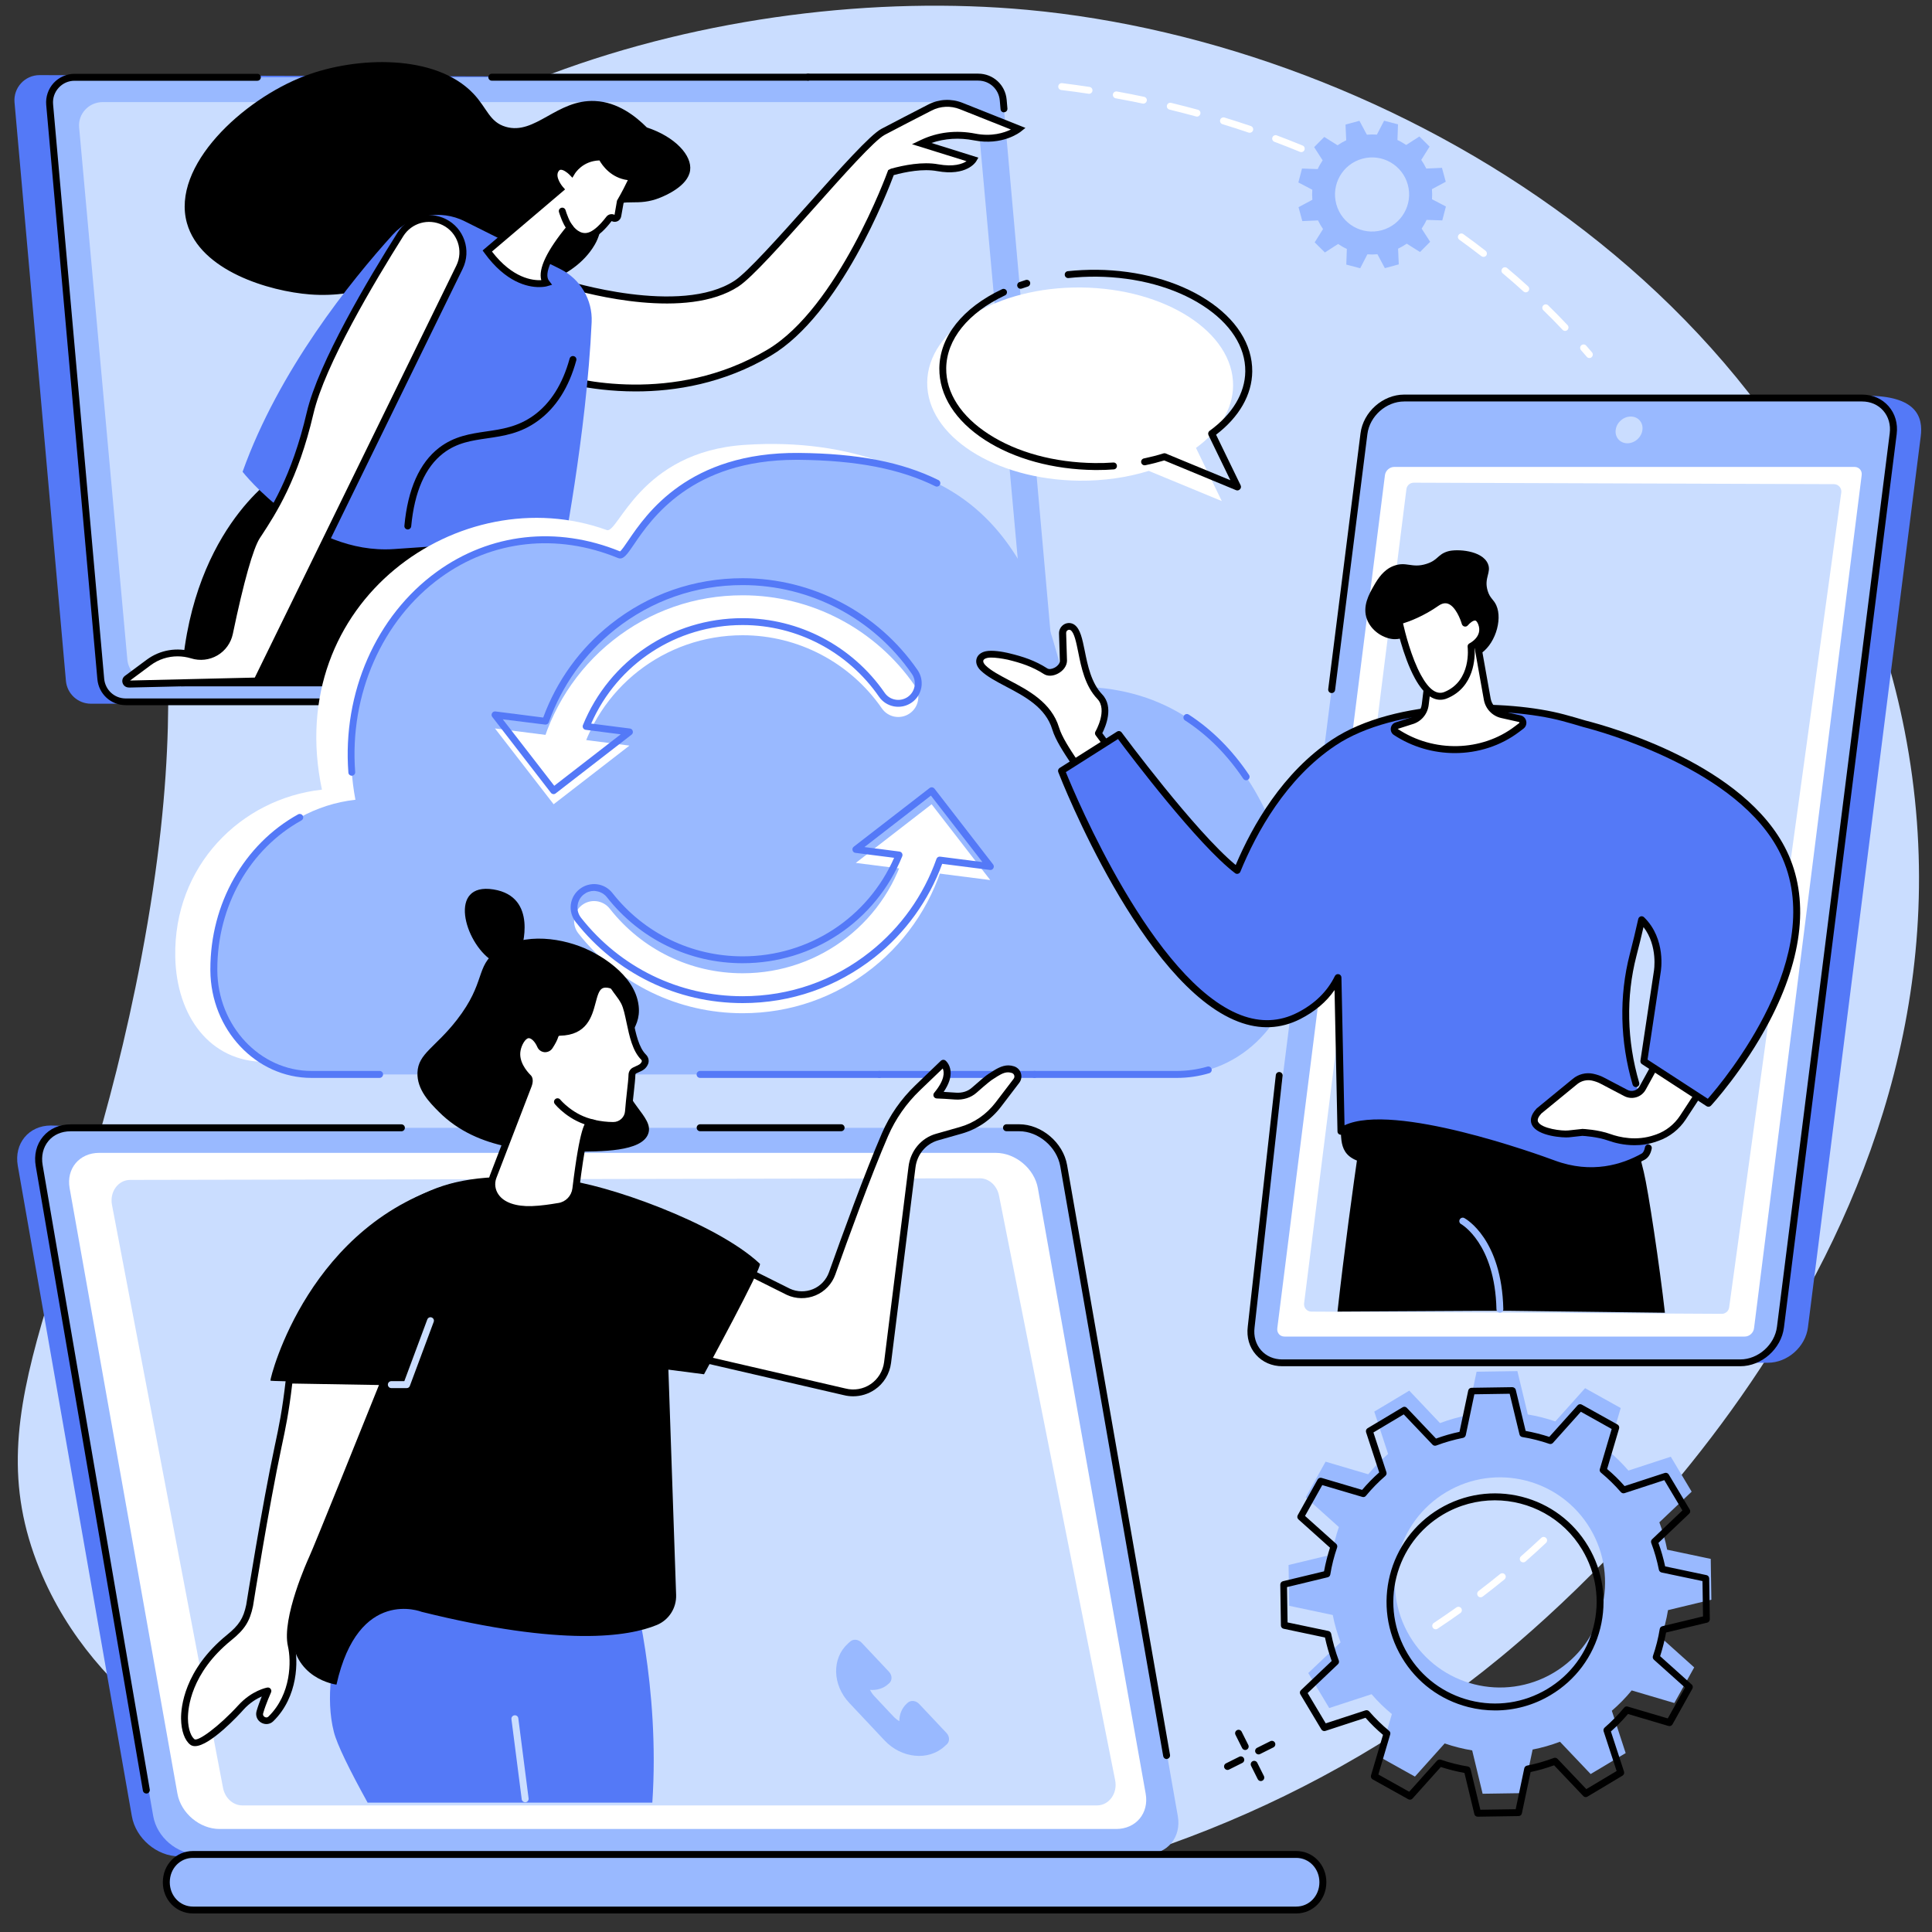 <?xml version="1.0" encoding="utf-8"?>
<!-- Generator: Adobe Illustrator 27.0.1, SVG Export Plug-In . SVG Version: 6.00 Build 0)  -->
<svg version="1.1" id="Layer_3" xmlns="http://www.w3.org/2000/svg" xmlns:xlink="http://www.w3.org/1999/xlink" x="0px" y="0px"
	 viewBox="0 0 2500 2500" style="enable-background:new 0 0 2500 2500;" xml:space="preserve">
<rect x="0" y="0" width="2500" height="2500" fill="#333333" stroke="none"/>
<style type="text/css">
	.st0{fill:#CADDFF;}
	.st1{fill:#5479F7;}
	.st2{fill:#99B9FF;}
	.st3{fill:#FFFFFF;}
</style>
<g id="Unified_communication_5_">
	<path class="st0" d="M51.3,2030.6c72.3,176.6,241.5,260.1,349.6,313.4c426.2,210.2,1074.1,184.9,1540.8-199.5
		c109.2-90,647.5-561.3,522.9-1198.7c-110.2-563.5-666.8-890-1135.7-933.1c-388.5-35.7-896,107-1075.7,451
		c-113,216.3,22.5,284.9-70.2,774.9C102.8,1662.6-37.1,1814.5,51.3,2030.6z"/>
	<g>
		<g>
			<g>
				<path class="st1" d="M1000.3,99.9L51.2,97.2c-19.1,0-34.1,16.4-32.4,35.4L85.3,881c1.5,16.8,15.5,29.6,32.4,29.6l1169-0.2
					c19.1,0,34.3-18.1,32.6-37.1l-66.4-743.9c-1.5-16.8-15-31.4-31.8-31.4L1000.3,99.9z"/>
				<path class="st2" d="M1045.5,99.9H96.6c-19.1,0-34.1,16.4-32.4,35.4l66.1,743.2c1.5,16.8,15.5,29.6,32.4,29.6h1169.1
					c19.1,0,34.1-16.4,32.4-35.4l-66.1-743.2c-1.5-16.8-15.5-29.6-32.4-29.6H1045.5z"/>
				<path d="M1299.1,145.4c-2.3,0-4.2-1.7-4.4-4.1l-1-11.4c-1.3-14.6-13.3-25.6-27.9-25.6h-220.2c-2.5,0-4.5-2-4.5-4.5
					c0-2.5,2-4.5,4.5-4.5h220.2c19.3,0,35.1,14.5,36.8,33.7l1,11.4c0.2,2.5-1.6,4.6-4,4.8C1299.3,145.4,1299.2,145.4,1299.1,145.4z"
					/>
				<path d="M1244.9,912.5H162.8c-19.3,0-35.1-14.5-36.8-33.7L59.8,135.7c-0.9-10.3,2.6-20.6,9.5-28.2c7-7.6,16.9-12,27.3-12H333
					c2.5,0,4.5,2,4.5,4.5c0,2.5-2,4.5-4.5,4.5H96.6c-8,0-15.3,3.2-20.7,9.1c-5.4,5.9-7.9,13.5-7.2,21.4l66.1,743.2
					c1.3,14.6,13.3,25.6,27.9,25.6h1082.2c2.5,0,4.5,2,4.5,4.5C1249.4,910.6,1247.4,912.5,1244.9,912.5z"/>
				<path d="M1045.5,104.4H636.4c-2.5,0-4.5-2-4.5-4.5c0-2.5,2-4.5,4.5-4.5h409.2c2.5,0,4.5,2,4.5,4.5
					C1050,102.4,1048,104.4,1045.5,104.4z"/>
			</g>
			<path class="st0" d="M1027.8,132.1H132.9c-18,0-32.1,15.2-30.5,32.8l62.4,688.7c1.4,15.5,14.7,27.4,30.5,27.4h1102.5
				c18,0,32.1-15.2,30.5-32.8l-62.4-688.7c-1.4-15.5-14.7-27.4-30.5-27.4H1027.8z"/>
		</g>
		<g>
			<path d="M769.5,316.8c-28.6,48.7-95.6,58.3-110.6,60c-61.1,6.8-106.2-22.5-118.4-31.1c-21.2,13-72.4,40.4-139.3,35.3
				c-52.9-4.1-142-30.5-159.3-92.3c-20.7-74.1,72.5-160,152.4-190.4c67-25.5,169.2-28.7,218.2,22.8c18,18.9,20.7,36.8,42,43
				c38.1,11.1,66.1-35.8,115.5-33.4c29.6,1.4,52.7,19.9,67,34.2c36.4,12,58.8,36.2,56,55.7c-2.8,20.3-32.5,32.6-38.3,35
				c-30,12.4-45.9-0.1-63.7,12.9C775.2,280.1,781.6,296.2,769.5,316.8z"/>
			<g>
				<path class="st3" d="M730.3,366.9c0,0,149.9,47.9,222.8,0c34.3-22.5,161.8-181.5,189.5-196.3c16.8-8.9,43-22.4,60.9-31.5
					c12.5-6.4,27.1-7.1,40.1-1.9l74.5,29.6c0,0-21.7,17.4-57,10.4c-22.8-4.5-46.4-2.2-67.3,7.7l-1.4,0.7l66.9,20.8
					c0,0-10.1,16.9-46,10.4c-18.9-3.4-41.8,0.8-59.1,5.6l-1.2,0.6c0,0-64,177.6-157.8,233.2c-136.5,80.9-280,30-280,30L730.3,366.9z
					"/>
				<path d="M822.7,506.5c-63.3,0-108.3-15.5-109.1-15.8l-3.4-1.2l16.4-128.5l5.1,1.6c1.5,0.5,148.7,46.7,219,0.5
					c16.5-10.9,56.7-55.9,95.6-99.4c41-45.9,79.6-89.2,94.3-97c16.6-8.8,42.3-22,60.9-31.6c13.6-7,29.6-7.7,43.8-2.1l81.6,32.5
					l-6,4.8c-1,0.8-23.7,18.6-60.7,11.3c-19-3.7-37.7-2.5-54.9,3.4L1266,204l-2.9,4.9c-0.5,0.8-12.2,19.5-50.6,12.5
					c-18.1-3.3-40.2,0.9-56,5.2c-7.5,20.1-69,180.3-159.1,233.7C936.4,496.5,873.6,506.5,822.7,506.5z M720,483.4
					c22.4,6.9,151.2,41.3,272.8-30.8c91.4-54.1,155.3-229.1,155.9-230.9l0.6-1.6l3.6-1.8c16.7-4.6,40.9-9.4,61.1-5.7
					c20.1,3.6,31.1-0.4,36.7-4l-70.6-22l11.8-5.6c21.4-10.1,45.6-12.9,70.1-8.1c21.3,4.2,37.4-1.1,46.1-5.3l-66.1-26.3
					c-11.8-4.7-25.1-4.1-36.4,1.7c-18.6,9.5-44.2,22.7-60.8,31.5c-13.2,7-53.2,51.8-91.8,95.1c-41.1,46-79.8,89.5-97.3,101
					c-67,44-194,10.2-221.5,2.1L720,483.4z"/>
			</g>
			<path d="M413.8,664.7c0,0,130.4,88.5,312.3,62.5c0,0-24.6-47.5-66.6-64.6C617.5,645.6,413.8,664.7,413.8,664.7z"/>
			<path d="M234.4,888.1C242.5,689.5,357,616.3,357,616.3l235.9,58.9l97.3,212.9H234.4z"/>
			<path class="st1" d="M725.3,348.3l-124-62c-31.4-15.7-69.5-8.6-93.1,17.4C454,363.5,360.8,479,313.9,610.5
				c0,0,84.3,107.5,195.7,100c111.5-7.5,177.2-14.7,216.6,16.7c0,0,32.8-164.8,39.4-310.4C766.9,388,751,361.2,725.3,348.3z"/>
			<path d="M527.7,685.1c-0.1,0-0.3,0-0.4,0c-2.5-0.2-4.3-2.4-4-4.9c4.4-47.3,19.5-81.2,44.9-100.8c19.7-15.1,40.6-18.1,60.9-21.1
				c20.2-2.9,41-5.9,61.6-20.8c21.8-15.8,37.4-40.6,46.4-73.5c0.6-2.4,3.1-3.8,5.5-3.1c2.4,0.6,3.8,3.1,3.1,5.5
				c-9.5,34.9-26.3,61.3-49.8,78.3c-22.4,16.3-44.4,19.4-65.6,22.5c-20,2.9-38.9,5.6-56.7,19.3c-23.4,18-37.3,49.8-41.5,94.5
				C531.9,683.3,530,685.1,527.7,685.1z"/>
			<g>
				<path class="st3" d="M332.6,881.3l261.9-535.5c10.6-21.7,1.7-47.8-19.9-58.5c-20.1-9.9-44.4-3.1-56.4,15.9
					C483.3,358.5,416.4,470,401.3,534.3c-20.6,88-50.4,131.5-68.7,159.5c-11.8,18.1-26.6,82.3-35.6,125.6
					c-4.6,21.9-27,35.1-48.4,28.4l-0.1,0c-19.1-6-40-2.5-56.1,9.4l-28.2,20.9c-3.1,2.3-1.4,7.1,2.4,7L332.6,881.3z"/>
				<path d="M166.6,889.6c-3.6,0-6.7-2.2-7.9-5.6c-1.2-3.5,0-7.2,2.9-9.4l28.2-20.9c17.2-12.8,39.6-16.6,60.1-10.1
					c9,2.8,18.8,1.7,27-3c8.1-4.8,13.9-12.8,15.8-22c10-47.9,24.4-108.9,36.2-127.1l2-3c18.5-28.3,46.5-71,66.1-155.1
					c15-64.1,80-173.2,117.5-232.5c13.2-21,39.9-28.5,62.2-17.5c23.8,11.7,33.6,40.6,22,64.4l-263.1,538l-168.6,3.9
					C166.8,889.6,166.7,889.6,166.6,889.6z M229.8,849.3c-12.4,0-24.6,3.9-34.7,11.4l-26.8,19.9l161.4-3.8l260.8-533.1
					c9.5-19.4,1.5-43-17.9-52.5c-18.1-8.9-39.9-2.8-50.7,14.3c-37.1,58.8-101.6,166.9-116.3,229.8c-20,85.6-48.5,129.1-67.3,157.9
					l-2,3c-8.7,13.3-21.1,57.3-35,124c-2.4,11.7-9.7,21.9-20,27.9c-10.3,6-22.7,7.4-34.1,3.8C241.6,850.2,235.7,849.3,229.8,849.3z"
					/>
			</g>
			<g>
				<g>
					<g>
						<path class="st3" d="M725,244.7c-0.2-0.2-12.9-14.7-5.9-25.4c7-10.7,20.9,3.5,20.9,3.5s11.8-20.4,38.6-19.6
							c0,0,11.5,26,40.7,25.9c0,0-6.7,15.2-16.5,32.1l-3.2,18.2c-0.5,2.7-3.6,4.2-6,2.7c-1.8-1.1-4.1-0.6-5.4,1.1
							c-7.2,9.5-15.1,17.5-22.8,20.9c-10.8,4.8-20.4-0.1-27.7-9.4c-17.1,20.7-42.4,56-30.6,71.3c0,0-38.5,11.1-76.5-41.2L725,244.7z
							"/>
						<path d="M697.6,371.5c-14.9,0-43-6-70.7-44.1l-2.4-3.3l94.3-80.1c-3.9-5.8-10-17.3-3.5-27.1c2.9-4.5,6.7-5.7,9.4-6
							c5.5-0.5,10.9,2.6,14.5,5.3c5.4-6.6,18-18.1,39.5-17.6l2.8,0.1l1.1,2.6c0.4,0.9,10.9,23.4,36.6,23.2l6.9,0l-2.8,6.3
							c-0.3,0.6-6.7,15.3-16.4,31.9l-3.1,17.4c-0.5,2.7-2.3,5.1-4.8,6.2c-2.4,1.1-5.2,1-7.6-0.2c-8.6,11.3-16.8,18.7-24.4,22.1
							c-10.1,4.5-20.6,2.1-29.4-6.6c-23.9,29.9-34.1,52.8-27.2,61.7l4,5.2l-6.3,1.8C707.8,370.5,703.9,371.5,697.6,371.5z
							 M636.6,325.5c26.7,34.7,52.8,37.6,63.8,37c-4.1-14.6,7.2-38.3,33.8-70.6l3.5-4.3l3.4,4.4c4.8,6.1,12.5,12.5,22.4,8.1
							c6.2-2.8,13.3-9.4,21.1-19.6c2.5-3.3,7-4.3,10.6-2.5l3.2-18.4l0.4-0.7c6-10.3,10.8-19.9,13.6-25.8c-21.8-2.8-33-19-36.7-25.5
							c-21.9,0.6-31.6,16.7-32,17.4l-3,5l-4.1-4.2c-2.1-2.1-7.6-6.5-11.2-6.1c-0.7,0.1-1.7,0.4-2.7,2c-5,7.6,5.4,19.9,5.5,20l3,3.4
							l-3.4,2.9L636.6,325.5z"/>
					</g>
					<path d="M737.7,299.2c-1.3,0-2.5-0.5-3.4-1.6c-6.3-7.5-10.8-22.6-11-23.2c-0.7-2.4,0.7-4.8,3-5.5c2.4-0.7,4.8,0.7,5.5,3
						c1.1,3.8,5,14.9,9.2,20c1.6,1.9,1.3,4.7-0.5,6.3C739.7,298.9,738.7,299.2,737.7,299.2z"/>
				</g>
			</g>
		</g>
	</g>
	<g>
		<g>
			<g>
				<g>
					<path class="st3" d="M1644.9,1202.6c0-119.5-48.9-297.4-284.7-286.6c13.3-151.3-115.7-359.3-396.8-340.3
						C827.8,584.8,800,691.2,785.2,685.9c-189.2-68.4-420.1,92.5-368.6,335.9c-105.1,11.6-192.3,98.9-189.8,216.7
						c1.6,76.6,45.1,135.5,115.7,135.5h1143.8c85.3,0,156.4-73.1,158.6-165.7C1644.9,1206.4,1644.9,1204.5,1644.9,1202.6z"/>
				</g>
				<g>
					<path class="st2" d="M1678.1,1223.4c0-116.4-69-344.9-299.8-334.4c-50.1-229.6-156.1-296.7-344.6-298.4
						c-184.1-1.7-218,133.2-232.2,127.4c-198.1-81.5-381.8,102.9-341.6,316.9c-102.9,11.3-183.3,105.2-183.3,219.3c0,0.5,0,1,0,1.5
						c0.5,74.6,57.1,134.6,126.2,134.6h1119.9c83.5,0,153.2-71.2,155.3-161.4C1678.1,1227.1,1678.1,1225.3,1678.1,1223.4z"/>
				</g>
				<g>
					<path class="st1" d="M455.2,1003.8c-2.3,0-4.3-1.8-4.4-4.1C443,896.3,486.7,796.9,565,740c69.2-50.2,155.6-59.9,237.3-26.5
						c2.2-1.6,6.7-8.2,10.7-14.1c23.3-34.3,77.9-114.6,220.7-113.3c76.2,0.7,133.5,11.8,180.6,35.1c2.2,1.1,3.1,3.8,2,6
						c-1.1,2.2-3.8,3.1-6,2c-45.8-22.6-102-33.5-176.7-34.2c-1.1,0-2.2,0-3.3,0c-135.4,0-187.6,76.5-209.9,109.4
						c-9,13.2-13.9,20.4-20.7,17.7c-79-32.5-162.7-23.3-229.5,25.2c-75.8,55-118.2,151.5-110.6,251.7c0.2,2.5-1.7,4.6-4.1,4.8
						C455.5,1003.8,455.3,1003.8,455.2,1003.8z"/>
					<path class="st1" d="M1612.5,1009.7c-1.4,0-2.8-0.7-3.7-2c-21.1-31.4-46.5-56.8-75.4-75.5c-2.1-1.3-2.7-4.1-1.3-6.2
						c1.3-2.1,4.1-2.7,6.2-1.3c29.9,19.4,56.1,45.6,77.9,78c1.4,2,0.8,4.8-1.2,6.2C1614.2,1009.4,1613.4,1009.7,1612.5,1009.7z"/>
					<path class="st1" d="M1522.8,1394.8h-184.2c-2.5,0-4.5-2-4.5-4.5c0-2.5,2-4.5,4.5-4.5h184.2c13.4,0,26.7-1.9,39.5-5.6
						c2.4-0.7,4.8,0.7,5.5,3c0.7,2.4-0.7,4.8-3,5.5C1551.1,1392.8,1537,1394.8,1522.8,1394.8z"/>
					<path class="st1" d="M1338.6,1394.8h-200.7c-2.5,0-4.5-2-4.5-4.5c0-2.5,2-4.5,4.5-4.5h200.7c2.5,0,4.5,2,4.5,4.5
						C1343.1,1392.8,1341.1,1394.8,1338.6,1394.8z"/>
					<path class="st1" d="M1137.9,1394.8H905.9c-2.5,0-4.5-2-4.5-4.5c0-2.5,2-4.5,4.5-4.5h231.9c2.5,0,4.5,2,4.5,4.5
						C1142.3,1392.8,1140.4,1394.8,1137.9,1394.8z"/>
					<path class="st1" d="M491.1,1394.8h-88.2c-71.6,0-130.2-62.4-130.7-139.1l0-1.6c0-84.8,43.5-161.5,113.5-200.3
						c2.2-1.2,4.9-0.4,6.1,1.7c1.2,2.2,0.4,4.9-1.7,6.1c-67.2,37.2-108.9,110.9-108.9,192.5l0,1.5c0.5,71.8,55.1,130.2,121.8,130.2
						h88.2c2.5,0,4.5,2,4.5,4.5C495.6,1392.8,493.6,1394.8,491.1,1394.8z"/>
				</g>
			</g>
		</g>
		<g>
			<g>
				<g>
					<path class="st3" d="M961,1311.1c-83.5,0-161-37.7-212.6-103.3c-8.8-11.2-6.9-27.5,4.3-36.3c11.2-8.8,27.5-6.9,36.3,4.3
						c41.8,53.1,104.5,83.6,172,83.6c100.9,0,188.3-68.3,212.4-166.2c3.4-13.9,17.4-22.3,31.3-18.9c13.9,3.4,22.3,17.4,18.9,31.3
						c-14.2,57.7-47.8,109.9-94.6,147C1080.7,1290.9,1022.6,1311.1,961,1311.1z"/>
					<g>
						<polygon class="st3" points="1281.4,1138.8 1205.5,1040.7 1107.4,1116.6 						"/>
					</g>
				</g>
				<g>
					<path class="st3" d="M723.5,1007.9c-2,0-4.1-0.2-6.2-0.8c-13.9-3.4-22.3-17.4-18.9-31.3c14.2-57.7,47.8-109.9,94.6-147
						c48.2-38.3,106.3-58.5,168-58.5c88.9,0,172.1,43.7,222.7,116.9c8.1,11.8,5.2,27.9-6.6,36c-11.8,8.1-27.9,5.2-36-6.6
						C1100.1,857.4,1032.8,822,961,822c-100.9,0-188.3,68.3-212.4,166.2C745.7,1000,735.1,1007.9,723.5,1007.9z"/>
					<g>
						<polygon class="st3" points="640.5,942.6 716.4,1040.7 814.5,964.8 						"/>
					</g>
				</g>
			</g>
			<g>
				<path class="st1" d="M961,1298c-84.8,0-163.6-38.3-216.1-105c-5-6.4-7.2-14.3-6.3-22.3c1-8,5-15.2,11.4-20.2
					c6.4-5,14.3-7.2,22.3-6.3c8,1,15.2,5,20.2,11.4c40.9,52,102.4,81.9,168.5,81.9c85.6,0,161.9-49.9,196-127.5l-50.1-6.4
					c-1.8-0.2-3.3-1.5-3.7-3.3c-0.5-1.7,0.1-3.6,1.6-4.7l98.1-75.9c1.9-1.5,4.7-1.2,6.3,0.8l75.9,98.1c1.1,1.4,1.2,3.4,0.3,4.9
					c-0.9,1.6-2.6,2.5-4.4,2.2l-61.8-7.9c-17.5,47.6-47.6,89.3-87.3,120.8C1082.7,1277.4,1023.7,1298,961,1298z M768.6,1152.8
					c-4.8,0-9.4,1.6-13.2,4.6c-4.5,3.5-7.3,8.6-8,14.3c-0.7,5.7,0.9,11.3,4.4,15.8c50.8,64.6,127,101.6,209.1,101.6
					c60.7,0,117.8-19.9,165.2-57.6c39.3-31.2,69-72.8,85.7-120.1c0.7-2,2.7-3.2,4.8-2.9l54.6,7l-66.6-86l-86,66.6l45.3,5.8
					c1.4,0.2,2.6,1,3.3,2.2c0.7,1.2,0.8,2.7,0.3,3.9c-34.3,84.1-115.4,138.4-206.6,138.4c-68.9,0-132.8-31.1-175.5-85.3
					c-3.5-4.5-8.6-7.3-14.3-8C770.3,1152.9,769.5,1152.8,768.6,1152.8z"/>
				<path class="st1" d="M716.4,1027.6c-1.3,0-2.7-0.6-3.5-1.7L637,927.7c-1.1-1.4-1.2-3.4-0.3-4.9c0.9-1.6,2.6-2.4,4.4-2.2
					l61.8,7.9c17.5-47.6,47.6-89.3,87.3-120.8c49-38.9,108.1-59.5,170.8-59.5c90.3,0,174.9,44.4,226.3,118.8
					c4.6,6.7,6.3,14.7,4.9,22.7c-1.5,8-5.9,14.9-12.6,19.5c-6.7,4.6-14.7,6.3-22.7,4.9c-8-1.5-14.9-5.9-19.5-12.6
					c-40.1-58-106-92.7-176.4-92.7c-85.6,0-161.9,49.9-196,127.5l50.1,6.4c1.8,0.2,3.3,1.5,3.7,3.3c0.5,1.7-0.1,3.6-1.6,4.7
					l-98.1,75.9C718.3,1027.3,717.3,1027.6,716.4,1027.6z M650.6,930.8l66.6,86l86-66.6l-45.3-5.8c-1.4-0.2-2.6-1-3.3-2.2
					c-0.7-1.2-0.8-2.7-0.3-3.9c34.3-84.1,115.4-138.4,206.6-138.4c73.3,0,142,36.1,183.8,96.5c3.2,4.7,8.1,7.9,13.8,8.9
					c5.6,1,11.3-0.2,16-3.4c4.7-3.2,7.9-8.1,8.9-13.8c1-5.6-0.2-11.3-3.4-16c-49.7-72-131.6-115-219-115
					c-60.7,0-117.8,19.9-165.2,57.5c-39.3,31.2-68.9,72.8-85.7,120.1c-0.7,2-2.7,3.2-4.8,2.9L650.6,930.8z"/>
			</g>
		</g>
	</g>
	<g>
		<g>
			<g>
				<path class="st1" d="M2287.5,1763.4h-592.5c-25.5,0-43.6-20.6-40.4-46.1l145.9-1152.5c3.2-25.4,26.5-46.1,52.1-46.1l562.7-6.6
					c64.6,0,73.4,27.2,70.1,52.7l-145.9,1152.5C2336.4,1742.8,2313.1,1763.4,2287.5,1763.4z"/>
				<path class="st2" d="M2251.9,1763.4h-592.5c-25.5,0-43.6-20.7-40.4-46.2l145.9-1156.1c3.2-25.5,26.5-46.2,52.1-46.2h592.5
					c25.5,0,43.6,20.7,40.4,46.2L2304,1717.2C2300.7,1742.7,2277.4,1763.4,2251.9,1763.4z"/>
				<path class="st0" d="M2105.8,573.6c-9.6,0-16.3-7.8-15.1-17.3c1.2-9.6,9.9-17.3,19.5-17.3s16.3,7.8,15.1,17.3
					C2124.1,565.9,2115.4,573.6,2105.8,573.6z"/>
			</g>
			<path class="st3" d="M1652.8,1718.8l139.3-1103.9c0.7-5.9,6.1-10.7,12-10.7h595.6c5.9,0,10.1,4.8,9.3,10.7l-139.3,1103.9
				c-0.7,5.9-6.1,10.7-12,10.7h-595.6C1656.2,1729.5,1652.1,1724.7,1652.8,1718.8z"/>
			<path class="st0" d="M2228,1700.1l-531.1-2.9c-5.7,0-10.1-5-9.4-10.7l132.4-1053.6c0.6-4.8,4.7-8.3,9.5-8.3l543.8,1.9
				c5.7,0,10.2,5.1,9.4,10.8l-145.1,1054.6C2236.8,1696.6,2232.7,1700.1,2228,1700.1z"/>
			<path d="M2251.9,1767.9h-592.5c-13.6,0-25.7-5.3-34.2-14.9c-8.6-9.7-12.3-22.6-10.6-36.3l36.3-325.6c0.3-2.4,2.5-4.2,4.9-3.9
				c2.4,0.3,4.2,2.5,3.9,4.9l-36.3,325.7c-1.4,11.2,1.6,21.6,8.4,29.4c6.8,7.7,16.5,11.9,27.5,11.9h592.5c23.3,0,44.7-19,47.6-42.3
				l145.9-1156.1c1.4-11.1-1.6-21.5-8.4-29.3c-6.8-7.7-16.5-11.9-27.5-11.9H1817c-23.3,0-44.7,19-47.6,42.3l-41.8,331.1
				c-0.3,2.4-2.5,4.2-5,3.9c-2.4-0.3-4.2-2.5-3.9-5l41.8-331.1c3.5-27.6,28.8-50.1,56.5-50.1h592.5c13.6,0,25.7,5.3,34.2,14.9
				c8.6,9.7,12.3,22.6,10.6,36.3l-145.9,1156.1C2304.9,1745.4,2279.6,1767.9,2251.9,1767.9z"/>
		</g>
		<g>
			<g>
				<path d="M1911.1,1696.2l-180.4,1c17.1-153.5,44.1-322.4,44.1-322.4l291.4-51.3l29.1,83.9c8.7,25.4,20.6,62.7,31.7,108.9
					c6,24.8,20.6,122.3,27.4,182.4l-201.7-2.5H1911.1z"/>
				<path class="st2" d="M1940.9,1698.6c-2.4,0-4.4-1.9-4.5-4.4c-1.9-85.2-45.2-109.9-45.7-110.2c-2.2-1.2-3-3.9-1.8-6
					c1.2-2.2,3.9-3,6-1.8c2,1.1,48.3,27,50.4,117.8c0.1,2.5-1.9,4.5-4.4,4.6C1940.9,1698.6,1940.9,1698.6,1940.9,1698.6z"/>
			</g>
			<g>
				<path d="M1735,1457.7c0.4,24.5-1,46.1,47.9,49.2c57.9,3.6,102.2-57.8,102.2-57.8S1734.9,1449.5,1735,1457.7z"/>
				<g>
					<path class="st3" d="M1449.4,986.8l-28-37.9c0,0,18-30.6,1.9-47.5c-26.5-27.7-21-78.7-35-89.3c-5.5-4.2-13.4,0.4-13.2,7.3
						l1.1,35.9c-0.3,9.6-15.2,18.3-23.3,13.1c-15.5-10-30.6-14.8-48-19.1c-9.2-2.2-21.4-3.9-28-2.5c-10,2-12.1,10.1-4.8,17.3
						c22.2,21.8,80.1,32.3,93.9,78.5c5.3,17.7,22.8,40.6,36.5,62.6L1449.4,986.8z"/>
					<path d="M1402.5,1009.8c-1.5,0-3-0.8-3.8-2.1c-3.7-6-7.8-12.1-11.7-18c-10.9-16.5-21.2-32.1-25.3-45.6
						c-8.6-28.8-36-43.1-60.1-55.8c-12.7-6.7-24.7-13-32.7-20.8c-4.8-4.7-6.7-10.2-5.2-15.2c1.4-4.8,5.9-8.4,12.2-9.6
						c7.7-1.6,20.9,0.4,29.9,2.6c18.2,4.4,33.5,9.4,49.4,19.6c2.1,1.4,5.8,1,9.4-0.9c4-2.1,6.9-5.7,6.9-8.6l-1.1-35.7
						c-0.1-5.1,2.6-9.7,7.1-12.1c4.3-2.2,9.4-1.8,13.2,1.1c7.3,5.6,9.8,17.9,13,33.6c3.7,18.4,8.3,41.3,22.5,56.2
						c15.5,16.2,4.4,41.9,0.2,50.2l26.3,35.6c0.8,1.1,1.1,2.5,0.7,3.9c-0.4,1.3-1.4,2.4-2.7,2.9l-46.9,18.5
						C1403.6,1009.7,1403.1,1009.8,1402.5,1009.8z M1282.7,850.9c-2,0-3.6,0.1-4.9,0.4c-2.9,0.6-5,1.9-5.4,3.4
						c-0.5,1.7,0.6,4,2.9,6.3c7,6.9,18.5,12.9,30.6,19.3c24.4,12.8,54.7,28.7,64.5,61.1c3.7,12.2,13.6,27.3,24.2,43.2
						c3.3,5,6.6,10,9.8,15.1l38-15l-24.6-33.2c-1.1-1.4-1.2-3.4-0.3-4.9c0.2-0.3,16.1-27.9,2.5-42.2c-16-16.7-20.9-41-24.8-60.6
						c-2.6-12.7-5-24.7-9.6-28.2c-1.5-1.1-3-0.6-3.7-0.3c-1.2,0.6-2.4,1.9-2.3,3.9l1.1,35.9c-0.2,6.6-4.7,12.8-11.7,16.5
						c-6.6,3.5-13.5,3.7-18.4,0.5c-14.8-9.5-29.4-14.3-46.7-18.5C1296.2,852,1288.3,850.9,1282.7,850.9z"/>
				</g>
				<path class="st1" d="M2022.7,928.8c24.1,6.4,45.5,13.3,64.5,20.7c74.2,28.9,61.4,149.2,25.9,286.6
					c-14.9,57.6-11.9,118.5,6.4,175.1c12.5,38.7,20.8,77.8,6.5,85.8c-29.8,16.6-70.5,26-116,9.2c-90.8-33.6-232.6-71.7-274.9-42.2
					l-4.5-215.2l-158.9-27.8c0,0,31-178,154-260C1803.2,909.2,1946,908.2,2022.7,928.8z"/>
				<path class="st1" d="M1373.5,997.5l74.2-47c0,0,128.5,173.8,170.6,186.1c42.2,12.3,113.6,17.7,113.6,17.7s44.8,111.4-51.3,160.3
					C1527.5,1392.5,1373.5,997.5,1373.5,997.5z"/>
				<g>
					<path class="st3" d="M2173.6,1320.5l-48,87.1c-4.4,7.9-14.3,10.8-22.2,6.4l-30.2-15.9c-3.4-1.9-8-3.5-12.7-4.5
						c-8-1.6-16.2,0.5-22.5,5.7l-46.6,38.2c-23.4,25.3,28,30.8,38.3,29.6c17.7-1.9,17.7-1.9,17.7-1.9s19.5,0.8,35.1,6.4
						c15.6,5.6,37.7,9.1,60.3,1.1l1.8-0.6c13.5-4.8,25.1-13.9,33-26l57.5-87.9L2173.6,1320.5z"/>
					<path d="M2115.1,1481.9c-14.4,0-26.6-3.3-34.1-6c-13.8-4.9-31-6-33.5-6.1l-17.3,1.9c-6.7,0.7-40.4-1.2-47.8-16
						c-2.2-4.4-3-11.6,5.8-21.1c0.1-0.1,0.3-0.3,0.4-0.4l46.6-38.2c7.4-6.1,17-8.5,26.2-6.6c5.2,1.1,10.1,2.8,14,4.9l30.1,15.8
						c2.9,1.6,6,2,9.1,1.1c3.1-0.9,5.6-2.9,7.1-5.7l48-87.1c0.6-1.1,1.6-1.8,2.8-2.2c1.2-0.3,2.4-0.1,3.5,0.5l61.5,37.7
						c1,0.6,1.8,1.7,2,2.8c0.3,1.2,0,2.4-0.6,3.4l-57.5,87.9c-8.4,12.8-20.9,22.7-35.2,27.7l-1.8,0.6
						C2134.1,1480.6,2124.2,1481.9,2115.1,1481.9z M2047.4,1460.8c0.1,0,0.1,0,0.2,0c0.8,0,20.4,0.9,36.4,6.7
						c11.2,4,33.6,9.5,57.3,1.1l1.8-0.6c12.5-4.4,23.4-13,30.8-24.2l55-84l-53.6-32.9l-45.7,83c-2.7,4.9-7.1,8.5-12.5,10
						c-5.3,1.5-10.9,0.9-15.8-1.8l-30.1-15.8c-3.1-1.7-7.3-3.2-11.5-4.1c-6.6-1.3-13.5,0.4-18.8,4.7l-46.4,38
						c-4.1,4.5-5.5,8.1-4.2,10.8c4.4,8.7,31,12,38.9,11.1l17.7-1.9C2047.1,1460.8,2047.2,1460.8,2047.4,1460.8z"/>
				</g>
				<path class="st1" d="M2075.2,1167.9c83.3,13,69.2,89.6,69.2,89.6l-17.4,115.8l83.6,54.4c0,0,167.5-180.1,97.2-324.9
					c-58.2-119.9-261.2-167.1-261.2-167.1L2075.2,1167.9z"/>
				<path d="M2058.3,1519.3c-16.7,0-33.5-3-49.8-9c-104.5-38.7-233.8-68.6-270.8-42.7c-1.4,0.9-3.1,1.1-4.6,0.3
					c-1.5-0.7-2.4-2.2-2.4-3.9l-3.8-182.9c-10.6,15.4-25.5,27.9-44.3,37.5c-25.4,12.9-52.4,14.1-80.3,3.4
					c-124.3-47.4-228.6-311.7-232.9-322.9c-0.8-2,0-4.2,1.8-5.4l74.2-47c2-1.3,4.6-0.8,6,1.1c1,1.3,95.2,128.4,147.6,171.5
					c21.9-51.6,60.8-119.6,124.5-162.1c82.6-55.1,228.2-52.1,300.6-32.7c9.4,2.5,18.6,5.2,27.3,7.8c33.9,8.6,206.5,57.4,260.5,168.6
					c29.4,60.5,21.7,136.8-22.3,220.7c-33,62.9-75.2,108.7-75.6,109.1c-1.5,1.6-3.9,1.9-5.7,0.7l-83.6-54.4c-1.5-1-2.2-2.7-2-4.4
					l17.4-115.8c0.1-0.5,5.6-32.5-13.4-57.2c-2.8,12.1-5.8,24.6-9.2,37.5c-13.6,52.7-12.4,109.4,3.6,163.9c0.7,2.4-0.7,4.8-3,5.5
					c-2.4,0.7-4.8-0.7-5.5-3c-16.4-56-17.7-114.4-3.7-168.7c4.1-15.8,7.8-31.2,11-45.7c0.4-1.6,1.5-2.8,3.1-3.3
					c1.5-0.5,3.2,0,4.4,1.1c29,28.4,21.8,69.5,21.5,71.3l-17,112.9l78,50.7c20.4-23.2,157.4-186.4,93.9-317.1
					c-53.4-109.9-234.5-158.7-254.9-163.9c-8.8-2.7-17.9-5.3-27.2-7.8c-73.6-19.7-216.5-19.7-293.3,31.5
					c-64.1,42.7-102.5,112.5-123.4,163.5c-0.5,1.3-1.6,2.2-3,2.6c-1.3,0.4-2.8,0.1-3.9-0.8c-48.3-36.8-135.3-151.9-151.4-173.5
					l-67.5,42.8c12.8,31.5,113.2,271.2,226.5,314.4c25.4,9.7,50,8.7,73.1-3.1c22.4-11.4,38.7-27.4,48.5-47.4c0.9-1.9,3-2.9,5-2.4
					c2,0.4,3.5,2.2,3.5,4.3l4,191.2c63.9-29.9,250.3,37.5,272.1,45.6c47.8,17.7,87.4,5,112.2-8.9c2.2-1.2,3.7-4,4.5-8.3
					c0.5-2.4,2.8-4,5.2-3.5c2.4,0.5,4,2.8,3.5,5.2c-1.3,7-4.4,11.8-9,14.4C2106.2,1513.1,2082.3,1519.3,2058.3,1519.3z"/>
			</g>
			<g>
				<path d="M1825.2,826c-8.1-3.7-12.2,2.5-24.2,0.8c-12.8-1.8-26.8-11.3-32.1-25.3c-6.4-16.9,2.8-32.9,8.6-43.1
					c5.7-10.1,13.1-21.3,25.8-26.1c16.5-6.3,23.5,3.4,42.4-2.6c15.4-4.8,14.3-12.3,28-16.3c11.4-3.3,44.4-1.4,51.7,16.3
					c4.7,11.2-5.4,18.1-0.4,34.7c3,10,7.8,11.2,11.2,18.9c8.6,19.1-2.2,52.7-22.7,64C1885.7,862.6,1839.1,832.4,1825.2,826z"/>
				<g>
					<path class="st3" d="M1850.8,858.1l-6.5,53.7c-1.2,10.2-8.5,18.6-18.4,21.2l-18.6,6c-3.6,1.2-4.4,6.1-1.2,8.2
						c47.1,31.2,112.1,30.6,157.2-3.9l5.3-4c3.5-2.7,2.3-8.3-2-9.3l-23.1-5.2c-9.8-2.2-17.2-10.1-19-20l-14.1-79.1L1850.8,858.1z"/>
					<path d="M1882.5,974.5c-27.5,0-55.1-7.8-78.9-23.5c-2.9-1.9-4.4-5.3-3.9-8.8c0.5-3.5,2.9-6.4,6.2-7.4l18.6-6
						c8.4-2.2,14.3-9.1,15.3-17.5l6.5-53.7c0.2-1.4,1-2.7,2.3-3.4l59.6-32.4c1.3-0.7,2.8-0.7,4.1-0.1c1.3,0.6,2.2,1.8,2.5,3.2
						l14.1,79.1c1.5,8.2,7.6,14.6,15.6,16.5l23.1,5.2c3.7,0.8,6.5,3.7,7.3,7.4c0.8,3.7-0.5,7.5-3.6,9.8l-5.3,4
						C1942,965.2,1912.4,974.5,1882.5,974.5z M1854.9,860.9l-6.2,51.4c-1.5,12.1-10,21.9-21.7,25l-18.4,5.9
						c46.4,31,108.9,29.5,151.9-3.5l5.3-4c0.3-0.2,0.4-0.5,0.3-0.8c-0.1-0.5-0.4-0.5-0.5-0.6l-23.1-5.2
						c-11.5-2.6-20.3-11.9-22.4-23.6l-13-73L1854.9,860.9z"/>
				</g>
				<g>
					<path class="st3" d="M1903.6,836.6c0,0,21-10.3,13.6-30c-6.7-18-21.2-0.1-21.2-0.1s-11.9-43.1-36.9-26.1
						c-25,17-48.7,23.2-48.7,23.2s8.8,43.4,24.6,72.3c9.5,17.4,21.6,29.6,35.9,23.7C1909.9,883.6,1903.6,836.6,1903.6,836.6z"/>
					<path d="M1863.7,905.5c-9.4,0-20.9-6.1-32.7-27.5c-16-29.1-24.7-71.7-25.1-73.5c-0.5-2.3,1-4.6,3.2-5.2
						c0.2-0.1,23.3-6.2,47.4-22.6c7-4.8,13.9-6,20.5-3.5c10.8,4,17.6,17.1,20.8,25.3c3.3-2.6,7.9-5,12.6-4.2
						c4.8,0.8,8.5,4.4,10.9,10.8c6.3,16.7-4.7,28.7-13.1,34c0.6,11.2,0,50-35.7,64.6C1869.9,904.8,1866.9,905.5,1863.7,905.5z
						 M1815.5,806.7c2.6,11.3,10.7,44.1,23.3,67c10.1,18.5,20.3,25.8,30.3,21.7c35.4-14.5,30.1-57.8,30-58.3
						c-0.3-1.9,0.7-3.7,2.4-4.6c0.8-0.4,17.3-8.9,11.4-24.4c-0.7-1.8-2.1-4.8-3.9-5.1c-2.8-0.4-7.4,3.5-9.6,6.2
						c-1.1,1.3-2.7,1.9-4.4,1.5c-1.6-0.3-2.9-1.6-3.4-3.2c-1.7-6.1-8.2-22.7-17.7-26.2c-3.8-1.4-7.9-0.6-12.4,2.5
						C1842.1,797.4,1823.6,804.2,1815.5,806.7z"/>
				</g>
			</g>
		</g>
	</g>
	<g>
		<g>
			<path class="st3" d="M1399,372c109.3,1.2,197.3,58.1,196.6,127.1c-0.3,30.9-18.4,59-48,80.5l33.4,68.8l-94.5-39.1
				c-27.1,8.4-57.7,13-90.1,12.7c-109.3-1.2-197.3-58.1-196.6-127.1C1200.5,425.9,1289.7,370.9,1399,372z"/>
			<g>
				<path d="M1320.7,373.7c-1.8,0-3.6-1.1-4.2-3c-0.8-2.3,0.4-4.9,2.7-5.7c2.7-0.9,5.3-1.8,8.1-2.7c2.4-0.7,4.9,0.6,5.6,2.9
					c0.7,2.3-0.6,4.9-2.9,5.6c-2.6,0.8-5.2,1.7-7.8,2.6C1321.6,373.6,1321.1,373.7,1320.7,373.7z"/>
				<path d="M1419.9,608.2c-1.1,0-2.3,0-3.4,0c-53.7-0.6-104.1-14.4-141.9-38.8c-38.5-24.9-59.4-57.8-59.1-92.8
					c0.4-41,30.1-78.3,81.2-102.4c2.2-1,4.9-0.1,5.9,2.1c1,2.2,0.1,4.9-2.1,5.9c-48,22.6-75.7,57-76.1,94.4
					c-0.3,31.8,19.2,62.1,55,85.2c36.4,23.6,85.1,36.8,137.2,37.4c8,0.1,16.1-0.1,24-0.7c2.5-0.2,4.6,1.7,4.7,4.2
					c0.2,2.5-1.7,4.6-4.2,4.7C1434.2,608,1427.1,608.2,1419.9,608.2z"/>
				<path d="M1601.2,634.6c-0.6,0-1.2-0.1-1.7-0.3l-93-38.5c-7.9,2.4-16.1,4.5-24.5,6.2c-2.4,0.5-4.8-1.1-5.3-3.5
					c-0.5-2.4,1.1-4.8,3.5-5.3c8.6-1.8,17.1-3.9,25.2-6.5c1-0.3,2.1-0.3,3,0.1l83.7,34.6l-28.3-58.3c-0.9-1.9-0.4-4.3,1.4-5.6
					c29.5-21.4,45.9-48.7,46.2-76.9c0.3-31.8-19.2-62.1-55-85.2c-36.4-23.6-85.1-36.8-137.2-37.4c-12.3-0.1-24.6,0.5-36.5,1.8
					c-2.4,0.3-4.7-1.5-4.9-4c-0.3-2.4,1.5-4.7,4-4.9c12.3-1.3,25-1.9,37.6-1.8c53.7,0.6,104.1,14.4,141.9,38.8
					c38.5,24.9,59.4,57.8,59.1,92.8c-0.3,30.1-16.9,59-46.8,81.8l31.8,65.5c0.8,1.7,0.5,3.7-0.8,5
					C1603.6,634.1,1602.4,634.6,1601.2,634.6z"/>
			</g>
		</g>
	</g>
	
		<ellipse transform="matrix(0.685 -0.729 0.729 0.685 -1241.697 1530.604)" class="st3" cx="1147.7" cy="2200" rx="102.8" ry="116.6"/>
	<g>
		<g>
			<g>
				<path class="st1" d="M552,2363c28.3-23.2,58.1-44.7,88.6-65.3c61.8-41.8,127-79.1,192.9-115.3c34.6-19,70.6-36.3,106.1-54
					c35.7-17.8,71.5-35.5,107.4-53.1c32.7-16.1,65.5-32.3,98.2-48.5c74.3-251.1,155-535.9,138.9-535.9L65.9,1456.4
					c-28.7,0-47.9,23.3-42.9,52l147.6,841.7c5,28.7,32.4,52,61.1,52h271.1C518.8,2388.6,535.8,2376.2,552,2363z"/>
				<g>
					<path class="st2" d="M1318.8,1459.4H91.2c-27.1,0-45.2,22-40.5,49.1l147.6,841.7c4.8,27.1,30.6,49.1,57.7,49.1h1227.6
						c27.1,0,45.2-22,40.5-49.1l-147.6-841.7C1371.7,1481.3,1345.9,1459.4,1318.8,1459.4z"/>
				</g>
				<g>
					<path d="M189.3,2320.8c-2.1,0-4-1.5-4.4-3.7L46.3,1509.2c-2.6-14.5,0.8-28.3,9.5-38.6c8.5-10.1,21.1-15.7,35.4-15.7h428.2
						c2.5,0,4.5,2,4.5,4.5s-2,4.5-4.5,4.5H91.2c-11.6,0-21.8,4.4-28.5,12.5c-6.9,8.3-9.6,19.4-7.5,31.3l138.6,807.9
						c0.4,2.4-1.2,4.7-3.6,5.2C189.8,2320.8,189.5,2320.8,189.3,2320.8z"/>
					<path d="M1088.4,1463.8H906c-2.5,0-4.5-2-4.5-4.5s2-4.5,4.5-4.5h182.4c2.5,0,4.5,2,4.5,4.5S1090.9,1463.8,1088.4,1463.8z"/>
					<path d="M1509.6,2276.2c-2.1,0-4-1.5-4.4-3.7l-133.2-763.3c-4.4-25-28.3-45.4-53.3-45.4h-16.3c-2.5,0-4.5-2-4.5-4.5
						s2-4.5,4.5-4.5h16.3c29.1,0,57,23.7,62.1,52.7l133.2,763.3c0.4,2.4-1.2,4.7-3.6,5.2C1510.1,2276.1,1509.9,2276.2,1509.6,2276.2
						z"/>
				</g>
			</g>
			<g>
				<path class="st2" d="M1677.3,2399.6H721.6H563.4H249.7c-19,0-34.5,15.7-34.5,35.9s15.5,35.9,34.5,35.9h313.7h172.3h941.7
					c19.1,0,34.5-15.7,34.5-35.9C1711.8,2415.3,1696.4,2399.6,1677.3,2399.6z"/>
				<path d="M1677.3,2476H249.7c-21.8,0-39-17.7-39-40.4c0-22.6,17.1-40.4,39-40.4h1427.6c21.8,0,39,17.7,39,40.4
					C1716.3,2458.2,1699.2,2476,1677.3,2476z M249.7,2404.1c-16.8,0-30,13.8-30,31.5c0,17.6,13.2,31.5,30,31.5h1427.6
					c16.8,0,30-13.8,30-31.5c0-17.6-13.2-31.5-30-31.5H249.7z"/>
			</g>
			<g>
				<g>
					<path class="st3" d="M1288.5,1491.8H128.3c-25.6,0-42.7,20.4-38.2,45.7L229.6,2321c4.5,25.2,28.9,45.7,54.5,45.7h1160.2
						c25.6,0,42.7-20.4,38.2-45.7L1343,1537.5C1338.5,1512.3,1314.1,1491.8,1288.5,1491.8z"/>
				</g>
			</g>
			<g>
				<path class="st0" d="M313.6,2336.2l1105.9,0c15.6,0,26.9-15.7,23.5-32.6L1292.7,1547c-2.6-13-13.1-22.4-25-22.3l-1099.3,2.1
					c-15.5,0-26.7,15.5-23.5,32.3l143.7,754.4C291.1,2326.7,301.6,2336.2,313.6,2336.2z"/>
			</g>
		</g>
		<g>
			<g>
				<path class="st1" d="M475.7,2332.6c-23.5-42.5-39.6-75.3-43.7-91.6c-22.1-87.2,35.8-201.9,35.8-201.9l139.5-7.4l16,18.1
					l192.8-2.1c3.1,3.9,38.1,135.5,28,284.9L475.7,2332.6z"/>
				<path class="st0" d="M679.5,2332.1c-2.2,0-4.1-1.6-4.4-3.9l-13.3-103.6c-0.3-2.4,1.4-4.7,3.9-5c2.5-0.3,4.7,1.4,5,3.9
					l13.3,103.6c0.3,2.4-1.4,4.7-3.9,5C679.9,2332,679.7,2332.1,679.5,2332.1z"/>
			</g>
			<g>
				<g>
					<path class="st3" d="M1187.4,1407.7l33.2-31.9c0,0,15.6,12.3-8.3,41.1c6.5,0.2,13.3,0.7,24.2,1.4c8.8,0.6,17.5-1.7,24.1-7.6
						c7.7-6.9,17.4-15.2,21-17.5c6.3-4,14.6-10.3,23.2-10.2c2,0,4,0.4,5.9,1c6.1,1.9,8.4,9.4,4.5,14.5l-23.4,30.7
						c-12.3,16.2-29.4,27.9-48.6,33.3l-30.6,8.7c-17.5,5-30.3,20.4-32.5,39l-31.6,252.9c-3.3,26.7-29.4,44.4-55.5,37.7l-260.4-60.2
						l10.1-157.8l177.6,88.6c22.2,10.3,48.5-0.8,56.6-23.8c17.6-49.4,46.9-130.1,68.4-179.6
						C1155.1,1445.4,1169.5,1424.9,1187.4,1407.7z"/>
					<path d="M1104,1806.8c-4.1,0-8.2-0.5-12.2-1.5l-260.3-60.2c-2.1-0.5-3.6-2.5-3.4-4.6l10.1-157.8c0.1-1.5,0.9-2.8,2.2-3.6
						c1.3-0.7,2.9-0.8,4.2-0.1l177.6,88.6c9.3,4.3,20.3,4.5,29.9,0.5c9.6-4,17.1-12,20.6-21.8c16.2-45.5,46.6-129.3,68.5-179.9
						c10.1-23.3,24.6-44.1,43.1-61.9l33.2-31.9c1.6-1.5,4.1-1.7,5.9-0.3c0.6,0.5,5.6,4.7,6.6,13.4c0.9,8.1-2.1,17.2-8.9,27.2
						c4.3,0.2,9.3,0.6,15.8,1c8.1,0.6,15.5-1.7,20.8-6.5c11.2-9.9,18.5-16,21.6-17.9c0.9-0.5,1.8-1.1,2.7-1.7
						c6.3-4.1,14.3-9.3,22.9-9.2c2.3,0,4.7,0.4,7.2,1.2c4.2,1.3,7.6,4.6,8.9,8.9c1.4,4.3,0.6,9-2.2,12.6l-23.4,30.7
						c-13,17.1-30.6,29.1-50.9,34.9l-30.6,8.7c-15.8,4.5-27.3,18.3-29.3,35.2l-31.6,252.9c-1.8,14-9.4,26.6-21.1,34.5
						C1123.5,1803.9,1113.8,1806.8,1104,1806.8z M837.3,1737.3l256.7,59.4c11.3,2.9,23.2,0.8,32.7-5.7c9.5-6.5,15.8-16.8,17.3-28.3
						l31.6-252.9c2.4-20.5,16.4-37.3,35.7-42.7l30.6-8.7c18.4-5.2,34.4-16.2,46.3-31.7l23.4-30.7c1-1.3,1.3-2.9,0.8-4.5
						c-0.5-1.5-1.6-2.6-3.1-3.1c-1.7-0.5-3.2-0.8-4.7-0.8c-6-0.2-12.3,4.1-17.9,7.7c-1,0.6-1.9,1.3-2.8,1.8c-1.5,1-6.2,4.4-20.4,17
						c-7.2,6.3-16.9,9.4-27.4,8.7c-10.9-0.8-17.7-1.2-24-1.4c-1.7-0.1-3.2-1.1-3.9-2.6c-0.7-1.6-0.5-3.4,0.6-4.7
						c14-16.9,13.2-26.8,11.1-31.5l-29.5,28.3l-3.1-3.2l3.1,3.2c-17.7,17-31.5,36.8-41.2,59c-21.8,50.3-52.2,133.9-68.3,179.3
						c-4.3,12.2-13.6,22-25.5,27c-11.9,5-25.5,4.8-37.2-0.6L846.7,1590L837.3,1737.3z"/>
				</g>
				<path d="M448.2,1672.1c10.8-59.2,33.2-99.4,109.2-131.7c41.7-17.7,92.5-21.4,169.2-14c56.2,5.4,199.6,55.4,256.7,108.9
					c3.7,3.4-72.3,143-72.3,143l-46.1-6l10,291.5c0.6,16.9-9.3,32.4-24.9,38.9c-36.5,15.1-120.7,28.6-304.4-17
					c0,0-81.9-32.8-110.2,94.2c0,0-58.6-7.2-57.9-70.9C378.1,2061.8,424.3,1803,448.2,1672.1z"/>
				<path class="st0" d="M526.3,1796.2h-19.9c-2.5,0-4.5-2-4.5-4.5s2-4.5,4.5-4.5h16.8l29.7-79.8c0.9-2.3,3.4-3.5,5.7-2.6
					c2.3,0.9,3.5,3.4,2.6,5.7l-30.8,82.7C529.9,1795,528.2,1796.2,526.3,1796.2z"/>
				<path d="M485.7,1788.5c0,0-135.7-0.6-135.8-2c-0.2-4.9,50.5-205.4,238.7-255.9L485.7,1788.5z"/>
				<g>
					<path class="st3" d="M497,1787.8c0,0-86,214-92.9,228.8c0,0-35.3,77.1-27.1,112.6c5.2,22.5,3.3,65.9-26.3,95
						c-6.2,6.1-16.6,0.1-14.4-8.3c0-0.1,0.1-0.3,0.1-0.4c3.4-11.9,10.4-27.4,10.4-27.4s-18.3,3.2-35,21.5
						c-16.7,18.3-52.9,52.2-62.8,44.5c-17.1-13.2-19.4-80.7,47.6-135.1c16.6-13.4,22.5-23,26.4-41.4c0,0,20-126.5,37.1-206.5
						c4.5-21.1,9.3-43,14.2-85.3L497,1787.8z"/>
					<path d="M252.3,2259.5c-2.3,0-4.4-0.6-6.1-1.9c-7.3-5.6-11.7-18.2-11.9-33.6c-0.2-14,3.7-63.2,59.5-108.5
						c15.5-12.6,21.1-21.3,24.8-38.8c0.2-1,20.2-127.3,37.1-206.5l0.5-2.3c4.4-20.7,9-42.1,13.6-82.6c0.3-2.3,2.2-4,4.4-4
						c0,0,0,0,0.1,0l122.7,2c1.5,0,2.8,0.8,3.6,2c0.8,1.2,1,2.8,0.4,4.1c-3.5,8.7-86.1,214.3-93,229c-0.3,0.7-34.6,76.1-26.8,109.7
						c4.7,20.3,5,67.2-27.5,99.1c-4.2,4.2-10.5,4.9-15.7,1.9c-5.2-3-7.6-8.9-6.1-14.6l0.1-0.4c1.8-6.3,4.5-13.4,6.7-18.9
						c-6.3,2.8-15.3,7.9-23.7,17.2C310.3,2217.9,271.8,2259.5,252.3,2259.5z M378.2,1790.3c-4.5,38.4-9,59.2-13.3,79.4l-0.5,2.3
						c-16.8,79-36.8,205-37,206.3c-4.2,19.9-10.8,30.2-28,44.1c-52.7,42.7-56.3,88.4-56.2,101.4c0.2,15,4.6,23.7,8.4,26.7
						c4.4,3.4,31.5-16.2,56.8-43.9c17.5-19.2,36.7-22.8,37.5-22.9c1.6-0.3,3.3,0.3,4.3,1.7c1,1.3,1.2,3.1,0.5,4.6
						c-0.1,0.2-6.9,15.4-10.1,26.8c0,0-0.1,0.3-0.1,0.3c-0.7,2.8,1.3,4.2,2,4.6c0.7,0.4,2.9,1.5,5-0.6
						c29.7-29.2,29.4-72.1,25.1-90.8c-8.5-36.6,25.9-112.3,27.4-115.5c6.2-13.2,76.4-187.7,90.4-222.6L378.2,1790.3z"/>
				</g>
			</g>
			<g>
				<g>
					<g>
						<path d="M643.1,1230.3c-28.4,20.5-14,40.6-51.9,89.4c-27.9,35.9-50.1,43.5-51,68.2c-0.9,22.2,16.3,39.4,27.6,50.7
							c51.3,51.5,126.9,51.6,173.3,51.6c37.5,0,89,0.1,97.6-22.9c8.5-22.6-34.6-41.6-35.4-87.5c-0.6-36.9,26.9-45.3,23.1-78.3
							c-4.9-42.6-55.5-67.6-63.6-71.6C730.2,1214,678.1,1205.2,643.1,1230.3z"/>
						<path d="M674.5,1228.6c0,0,22.8-68.4-36.1-77.7c-58.9-9.3-37.8,68-2.2,91.9C671.8,1266.6,674.5,1228.6,674.5,1228.6z"/>
					</g>
					<g>
						<g>
							<path class="st3" d="M638.1,1522.7l45.7-118.7c0,0,2.5-6.7-0.1-9.3c-6.7-6.7-17.5-20.4-14.5-36c1.5-7.9,7.1-19.4,14.7-19.7
								c5.4-0.2,11.5,5.1,15.4,14.2c2.1,4.9,8.8,5.5,11.7,1.1c0,0,0.1-0.1,0.1-0.1c2.9-4.4,5.7-9.3,6.9-13.4
								c0.8-2.7,3.3-4.6,6.2-4.7c58.5-1.1,28.5-71.4,66.4-61.3c1.4,0.4,3.3,1.7,4.1,2.9c5.1,7.7,8.9,11.2,13,19
								c8.6,16.3,8.3,54.7,25.1,71.5c1.9,1.9,2.8,4.8,1.7,7.4c-2.7,6.5-8.6,7.3-13.5,9.9c-2,1.1-3.2,3.2-3.2,5.4
								c-0.2,9.3-3.3,30.8-4.5,47.3c-0.7,10.3-9.4,18.3-19.7,18.3c-8.2,0-16.9-1-25.9-3c-1.8-0.4-3.6-0.1-5.2,0.9
								c-6.9,4.6-14,56-17.4,84c-1.4,11.7-10.5,21.1-22.2,22.9c-3.8,0.6-20.1,3.6-34.8,4C641.7,1566.5,631.6,1539.5,638.1,1522.7z"
								/>
							<path d="M684.7,1569.7c-27.7,0-40.8-10-46.9-18.7c-6.3-8.9-7.7-20.1-3.9-30l45.7-118.7c0.6-1.6,0.9-3.9,0.7-4.8
								c-7.3-7.4-18.9-22.3-15.5-39.8c1.7-9.1,8.2-22.8,18.9-23.3c7.5-0.4,15.1,6.1,19.7,16.9c0.5,1.1,1.4,1.3,1.8,1.3
								c0.4,0,1.4,0,2-1c3.3-5.1,5.5-9.3,6.4-12.4c1.3-4.6,5.6-7.8,10.4-7.9c28.5-0.5,33.3-18.5,37.9-36
								c2.7-10.1,5.2-19.7,12.8-24.1c4.5-2.6,10-3,16.9-1.1c2.5,0.7,5.3,2.6,6.7,4.8c1.9,2.9,3.6,5.1,5.3,7.3c2.7,3.6,5.3,7,8,12.1
								c3.6,6.8,5.7,16.8,7.9,27.3c3.3,15.8,7,33.7,16.4,43.1c3.3,3.3,4.4,8.1,2.7,12.2c-2.7,6.6-8,8.8-12.2,10.6
								c-1.1,0.5-2.3,1-3.3,1.5c-0.5,0.3-0.9,0.9-0.9,1.6c-0.1,5-1,13.1-2,22.4c-0.9,8.1-1.9,17.3-2.5,25.1
								c-0.9,12.6-11.5,22.4-24.1,22.4c0,0,0,0,0,0c-8.7,0-17.7-1.1-26.9-3.1c-0.6-0.1-1.2,0-1.7,0.3c-2.9,2.9-8.8,25.9-15.4,80.8
								c-1.7,13.7-12.3,24.7-26,26.7c-0.6,0.1-1.4,0.2-2.4,0.4c-6,1-20.1,3.3-32.9,3.7C687,1569.7,685.8,1569.7,684.7,1569.7z
								 M684.3,1343.4c-0.1,0-0.1,0-0.2,0c-4.2,0.2-9.2,8.8-10.5,16.1c-2.6,13.6,7.2,25.9,13.3,32c4.2,4.3,1.9,11.8,1.1,14
								l-45.7,118.8c-2.7,7.1-1.7,15.2,2.9,21.6c7.2,10.2,22.4,15.4,42.8,14.8c12.2-0.4,25.9-2.6,31.7-3.6c1.1-0.2,2-0.3,2.6-0.4
								c9.7-1.4,17.2-9.2,18.4-19c9.8-80.9,16.5-85.3,19.4-87.2c2.5-1.7,5.6-2.2,8.6-1.5c8.5,1.9,16.9,2.9,24.9,2.9c0,0,0,0,0,0
								c8,0,14.7-6.2,15.2-14.1c0.6-8,1.6-17.3,2.5-25.4c1-8.8,1.9-17,2-21.7c0.1-3.9,2.2-7.4,5.6-9.2c1.3-0.7,2.7-1.3,4-1.9
								c3.9-1.7,6.2-2.8,7.5-5.9c0.4-0.9-0.1-1.9-0.7-2.5c-11.3-11.3-15.3-30.6-18.9-47.6c-2.1-9.9-4-19.3-7-25
								c-2.4-4.5-4.6-7.4-7.2-10.9c-1.7-2.2-3.5-4.7-5.6-7.8c-0.2-0.3-1.1-1-1.6-1.1c-4.5-1.2-7.8-1.1-10.1,0.2
								c-4.4,2.5-6.3,10-8.6,18.6c-4.7,17.7-11.1,42-46.4,42.6c-0.9,0-1.7,0.6-1.9,1.5c-1.2,4-3.7,8.9-7.5,14.7
								c-2.3,3.5-6.3,5.4-10.4,5.1c-4.1-0.4-7.6-2.9-9.2-6.7C692,1347.3,687.3,1343.4,684.3,1343.4z M638.1,1522.7L638.1,1522.7
								L638.1,1522.7z M680.3,1397.5L680.3,1397.5L680.3,1397.5z"/>
						</g>
						<path d="M767.7,1457.8c-0.3,0-0.6,0-0.9-0.1c-30-6.1-48.2-28.2-48.9-29.2c-1.6-1.9-1.3-4.7,0.7-6.3c1.9-1.6,4.7-1.3,6.3,0.6
							c0.2,0.3,17.1,20.6,43.8,26c2.4,0.5,4,2.9,3.5,5.3C771.6,1456.4,769.7,1457.8,767.7,1457.8z"/>
					</g>
				</g>
			</g>
		</g>
		<path class="st2" d="M1125.7,2186.7c8.8,0.7,17.4-1.7,23.9-7.7l1.1-1c4-3.6,3.9-10.2-0.3-14.7l-35.4-37.6
			c-4.2-4.5-10.9-5.2-14.9-1.5l-3,2.7c-20.9,19-20.1,53.3,1.8,76.6l45.7,48.6c21.9,23.3,56.6,26.8,77.5,7.8l3-2.7
			c4-3.6,3.9-10.2-0.3-14.7l-35.4-37.6c-4.2-4.5-10.9-5.2-14.9-1.5l-1.1,1c-6.5,5.9-9.7,14.2-9.7,22.8c-2.7-1.6-5.3-3.7-7.6-6.1
			l-24.8-26.4C1129,2192.2,1127.2,2189.5,1125.7,2186.7z"/>
	</g>
	<g>
		<g>
			<path d="M1628.6,2270.2c-1.6,0-3.2-0.9-4-2.5c-1.1-2.2-0.2-4.9,2-6l17.2-8.6c2.2-1.1,4.9-0.2,6,2c1.1,2.2,0.2,4.9-2,6l-17.2,8.6
				C1629.9,2270.1,1629.2,2270.2,1628.6,2270.2z"/>
			<path d="M1588.4,2290.3c-1.6,0-3.2-0.9-4-2.5c-1.1-2.2-0.2-4.9,2-6l17.2-8.6c2.2-1.1,4.9-0.2,6,2c1.1,2.2,0.2,4.9-2,6l-17.2,8.6
				C1589.7,2290.2,1589,2290.3,1588.4,2290.3z"/>
			<path d="M1611.3,2264.5c-1.6,0-3.2-0.9-4-2.5l-8.6-17.2c-1.1-2.2-0.2-4.9,2-6c2.2-1.1,4.9-0.2,6,2l8.6,17.2c1.1,2.2,0.2,4.9-2,6
				C1612.7,2264.3,1612,2264.5,1611.3,2264.5z"/>
			<path d="M1631.5,2304.7c-1.6,0-3.2-0.9-4-2.5l-8.6-17.2c-1.1-2.2-0.2-4.9,2-6c2.2-1.1,4.9-0.2,6,2l8.6,17.2c1.1,2.2,0.2,4.9-2,6
				C1632.8,2304.5,1632.1,2304.7,1631.5,2304.7z"/>
		</g>
		<g>
			<path class="st2" d="M1823.6,1799.5l-45.3,27.1l17.9,54.8c-9.4,8.1-18,16.9-25.7,26.3l-55.2-16.3l-25.7,46.1l42.9,38.5
				c-4,11.6-7,23.5-9,35.6l-56.1,13.5l0.8,52.8l56.4,11.9c2.3,11.9,5.7,23.8,10.1,35.4l-41.8,39.7l27.1,45.3l54.8-17.9
				c8.1,9.4,16.9,18,26.3,25.7l-16.3,55.2l46.1,25.7l38.5-42.9c11.6,4,23.5,7,35.6,9l13.5,56.1l52.8-0.8l11.9-56.4
				c11.9-2.3,23.8-5.7,35.4-10.1l39.7,41.8l45.3-27.1l-17.9-54.8c9.4-8.1,18-16.9,25.7-26.3l55.2,16.3l25.7-46.1l-42.9-38.5
				c4-11.6,7-23.5,9-35.6l56.1-13.5l-0.8-52.8l-56.4-11.9c-2.3-11.9-5.7-23.8-10.1-35.4l41.8-39.7L2162,1885l-54.8,17.9
				c-8.1-9.4-16.9-18-26.3-25.7l16.3-55.2l-46.1-25.7l-38.5,43c-11.6-4-23.5-7-35.6-9l-13.5-56.1l-52.8,0.8l-11.9,56.4
				c-11.9,2.3-23.8,5.7-35.4,10.1L1823.6,1799.5z M2057.7,1978c38.5,64.5,17.4,147.9-47.1,186.4c-64.5,38.5-147.9,17.4-186.4-47.1
				c-38.5-64.5-17.4-147.9,47.1-186.4C1935.7,1892.4,2019.2,1913.5,2057.7,1978z"/>
			<path d="M1912.1,2350.8c-2.1,0-3.9-1.4-4.3-3.4l-12.8-53.2c-10.3-1.9-20.6-4.5-30.6-7.7l-36.6,40.8c-1.4,1.6-3.7,1.9-5.5,0.9
				l-46.1-25.7c-1.8-1-2.7-3.2-2.1-5.2l15.5-52.4c-8-6.7-15.6-14.1-22.6-22.1l-52,17c-2,0.6-4.1-0.2-5.2-2l-27.1-45.3
				c-1.1-1.8-0.8-4.1,0.8-5.5l39.7-37.7c-3.6-10-6.5-20.2-8.7-30.4l-53.5-11.3c-2-0.4-3.5-2.2-3.5-4.3l-0.8-52.8
				c0-2.1,1.4-3.9,3.4-4.4l53.2-12.8c1.9-10.4,4.5-20.6,7.7-30.6l-40.8-36.6c-1.6-1.4-1.9-3.7-0.9-5.5l25.7-46.1
				c1-1.8,3.2-2.7,5.2-2.1l52.4,15.5c6.7-7.9,14.1-15.5,22.1-22.6l-17-52c-0.6-2,0.2-4.1,2-5.2l45.3-27.1c1.8-1.1,4.1-0.8,5.5,0.8
				l37.7,39.7c10-3.6,20.2-6.6,30.4-8.7l11.3-53.5c0.4-2,2.2-3.5,4.3-3.5l52.8-0.8c2,0.1,3.9,1.4,4.4,3.4l12.8,53.2
				c10.4,1.9,20.6,4.5,30.6,7.7l36.6-40.8c1.4-1.6,3.7-1.9,5.5-0.9l46.1,25.7c1.8,1,2.7,3.2,2.1,5.2l-15.5,52.4
				c8,6.7,15.6,14.1,22.6,22.1l52-17c2-0.6,4.1,0.2,5.2,2l27.1,45.3c1.1,1.8,0.8,4.1-0.8,5.5l-39.7,37.7c3.6,10,6.5,20.2,8.7,30.4
				l53.5,11.3c2,0.4,3.5,2.2,3.5,4.3l0.8,52.8c0,2.1-1.4,3.9-3.4,4.4l-53.2,12.8c-1.9,10.4-4.5,20.6-7.7,30.6l40.8,36.6
				c1.6,1.4,1.9,3.7,0.9,5.5l-25.7,46.1c-1,1.8-3.2,2.7-5.2,2.1l-52.4-15.5c-6.7,7.9-14.1,15.5-22.1,22.6l17,52c0.6,2-0.2,4.1-2,5.2
				l-45.3,27.1c-1.8,1.1-4.1,0.8-5.5-0.8l-37.7-39.7c-10,3.6-20.2,6.6-30.4,8.7l-11.3,53.5c-0.4,2-2.2,3.5-4.3,3.5L1912.1,2350.8
				C1912.1,2350.8,1912.1,2350.8,1912.1,2350.8z M1863,2276.8c0.5,0,1,0.1,1.4,0.2c11.3,3.9,23.1,6.9,34.9,8.8
				c1.8,0.3,3.2,1.6,3.6,3.4l12.7,52.6l45.7-0.7l11.1-52.9c0.4-1.8,1.8-3.1,3.5-3.5c11.6-2.3,23.3-5.6,34.7-9.9
				c1.7-0.6,3.6-0.2,4.8,1.1l37.3,39.2l39.2-23.4l-16.8-51.4c-0.6-1.7,0-3.6,1.3-4.8c9.2-8,17.7-16.7,25.2-25.8c1.1-1.4,3-2,4.7-1.4
				l51.8,15.3l22.3-39.9l-40.3-36.1c-1.3-1.2-1.8-3.1-1.2-4.8c3.9-11.3,6.9-23.1,8.8-34.9c0.3-1.8,1.6-3.2,3.4-3.6l52.6-12.7
				l-0.7-45.7l-52.9-11.1c-1.8-0.4-3.1-1.8-3.5-3.5c-2.3-11.6-5.6-23.3-9.9-34.7c-0.6-1.7-0.2-3.6,1.1-4.8l39.2-37.3l-23.4-39.2
				l-51.4,16.8c-1.7,0.6-3.6,0-4.8-1.3c-8-9.2-16.7-17.7-25.8-25.2c-1.4-1.1-2-3-1.4-4.7l15.3-51.8l-39.9-22.3l-36.1,40.3
				c-1.2,1.3-3.1,1.8-4.8,1.2c-11.3-3.9-23.1-6.9-34.9-8.8c-1.8-0.3-3.2-1.6-3.6-3.4l-12.7-52.6l-45.7,0.7l-11.1,52.9
				c-0.4,1.8-1.8,3.1-3.5,3.5c-11.6,2.3-23.3,5.6-34.7,9.9c-1.7,0.6-3.6,0.2-4.8-1.1l-37.3-39.2l-39.2,23.4l16.8,51.4
				c0.6,1.7,0,3.6-1.3,4.8c-9.2,8-17.7,16.7-25.2,25.8c-1.1,1.4-3,2-4.7,1.4l-51.8-15.3l-22.3,39.9l40.3,36.1
				c1.3,1.2,1.8,3.1,1.2,4.8c-3.9,11.3-6.9,23.1-8.8,34.9c-0.3,1.8-1.6,3.2-3.4,3.6l-52.6,12.7l0.7,45.7l52.9,11.1
				c1.8,0.4,3.1,1.8,3.5,3.5c2.3,11.6,5.6,23.3,9.9,34.7c0.6,1.7,0.2,3.6-1.1,4.8l-39.2,37.3l23.4,39.2l51.4-16.8
				c1.7-0.6,3.6,0,4.8,1.3c8,9.2,16.7,17.7,25.8,25.2c1.4,1.1,2,3,1.4,4.7l-15.3,51.8l39.9,22.3l36.1-40.3
				C1860.5,2277.4,1861.7,2276.8,1863,2276.8z M1934.8,2213.3c-11.5,0-23.2-1.4-34.6-4.3c-36.4-9.2-67-32-86.2-64.2
				c-39.7-66.5-17.9-152.8,48.6-192.5c32.2-19.2,70-24.7,106.3-15.6c36.4,9.2,67,32,86.2,64.2c19.2,32.2,24.7,70,15.6,106.3
				c-9.2,36.4-32,67-64.2,86.2C1984.5,2206.6,1959.8,2213.3,1934.8,2213.3z M1934.3,1941.4c-22.9,0-46.1,6-67.2,18.5
				c-30.2,18-51.5,46.7-60.1,80.7c-8.6,34.1-3.4,69.4,14.6,99.6c18,30.2,46.7,51.5,80.7,60.1c34.1,8.6,69.4,3.4,99.6-14.6
				c30.2-18,51.5-46.7,60.1-80.7c8.6-34.1,3.4-69.4-14.6-99.6C2022.9,1964.3,1979.2,1941.4,1934.3,1941.4z"/>
		</g>
		<path class="st3" d="M1857.8,2108.3c-1.4,0-2.9-0.7-3.7-2c-1.4-2.1-0.8-4.8,1.2-6.2c9.9-6.6,19.7-13.3,29.3-20.1
			c2-1.4,4.8-1,6.2,1c1.4,2,1,4.8-1,6.2c-9.6,6.9-19.6,13.7-29.5,20.3C1859.5,2108.1,1858.6,2108.3,1857.8,2108.3z M1915.9,2066.9
			c-1.3,0-2.7-0.6-3.5-1.8c-1.5-2-1.1-4.8,0.8-6.3c9.4-7.2,18.8-14.6,27.9-22c1.9-1.6,4.7-1.3,6.3,0.6c1.6,1.9,1.3,4.7-0.6,6.3
			c-9.2,7.5-18.6,15-28.1,22.2C1917.8,2066.6,1916.8,2066.9,1915.9,2066.9z M1971.1,2021.7c-1.2,0-2.5-0.5-3.4-1.5
			c-1.6-1.8-1.4-4.7,0.4-6.3c8.9-7.8,17.7-15.9,26.3-23.9c1.8-1.7,4.6-1.6,6.3,0.2c1.7,1.8,1.6,4.6-0.2,6.3
			c-8.6,8.1-17.5,16.2-26.5,24.1C1973.2,2021.3,1972.2,2021.7,1971.1,2021.7z"/>
		<path class="st3" d="M2056.7,463.3c-1.3,0-2.5-0.5-3.4-1.6c-2.5-2.9-5-5.8-7.5-8.6c-1.6-1.9-1.4-4.7,0.4-6.3
			c1.9-1.6,4.7-1.4,6.3,0.4c2.5,2.9,5,5.8,7.5,8.7c1.6,1.9,1.4,4.7-0.5,6.3C2058.8,463,2057.8,463.3,2056.7,463.3z M2025.2,428.2
			c-1.2,0-2.4-0.5-3.2-1.4c-8.1-8.6-16.4-17.1-24.9-25.3c-1.8-1.7-1.8-4.5-0.1-6.3c1.7-1.8,4.5-1.8,6.3-0.1
			c8.5,8.3,16.9,16.9,25.1,25.6c1.7,1.8,1.6,4.6-0.2,6.3C2027.4,427.8,2026.3,428.2,2025.2,428.2z M1974.3,378.3
			c-1.1,0-2.1-0.4-3-1.2c-8.7-7.9-17.7-15.8-26.8-23.4c-1.9-1.6-2.1-4.4-0.5-6.3c1.6-1.9,4.4-2.1,6.3-0.5c9.1,7.6,18.2,15.6,27,23.6
			c1.8,1.7,2,4.5,0.3,6.3C1976.7,377.8,1975.5,378.3,1974.3,378.3z M1919.6,332.4c-1,0-1.9-0.3-2.7-0.9
			c-9.3-7.2-18.9-14.4-28.5-21.3c-2-1.4-2.5-4.2-1-6.2c1.4-2,4.2-2.5,6.2-1c9.7,6.9,19.3,14.2,28.7,21.5c1.9,1.5,2.3,4.3,0.8,6.3
			C1922.3,331.8,1921,332.4,1919.6,332.4z"/>
		<path class="st3" d="M1683.9,196.8c-0.6,0-1.1-0.1-1.7-0.3c-10.9-4.5-22-8.8-33.1-13c-2.3-0.9-3.5-3.4-2.6-5.7
			c0.9-2.3,3.4-3.5,5.7-2.6c11.2,4.2,22.4,8.6,33.3,13.1c2.3,0.9,3.4,3.5,2.4,5.8C1687.3,195.8,1685.7,196.8,1683.9,196.8z
			 M1617.1,171.8c-0.5,0-1-0.1-1.4-0.2c-11.1-3.8-22.5-7.5-33.8-10.9c-2.4-0.7-3.7-3.2-3-5.6c0.7-2.4,3.2-3.7,5.6-3
			c11.4,3.5,22.9,7.2,34.1,11c2.3,0.8,3.6,3.3,2.8,5.7C1620.7,170.6,1619,171.8,1617.1,171.8z M1548.9,150.9c-0.4,0-0.8-0.1-1.2-0.2
			c-11.4-3.1-23-6.1-34.4-8.9c-2.4-0.6-3.9-3-3.3-5.4c0.6-2.4,3-3.9,5.4-3.3c11.6,2.8,23.2,5.8,34.7,8.9c2.4,0.6,3.8,3.1,3.1,5.5
			C1552.6,149.6,1550.8,150.9,1548.9,150.9z M1479.5,134.1c-0.3,0-0.6,0-0.9-0.1c-11.5-2.4-23.3-4.7-34.9-6.8
			c-2.4-0.4-4-2.8-3.6-5.2c0.4-2.4,2.8-4,5.2-3.6c11.7,2.1,23.5,4.4,35.2,6.9c2.4,0.5,4,2.9,3.4,5.3
			C1483.4,132.7,1481.5,134.1,1479.5,134.1z M1409.2,121.4c-0.2,0-0.4,0-0.7-0.1c-11.6-1.8-23.5-3.4-35.2-4.8
			c-2.4-0.3-4.2-2.5-3.9-5c0.3-2.4,2.5-4.2,5-3.9c11.8,1.5,23.8,3.1,35.5,4.9c2.4,0.4,4.1,2.6,3.7,5.1
			C1413.3,119.8,1411.4,121.4,1409.2,121.4z"/>
		<g>
			<path class="st2" d="M1870.8,235.2l-4.9-18l-20.3,0.9c-1.9-4-4.1-7.7-6.5-11.2l10.8-17.2l-13.2-13.1l-17.1,11
				c-3.6-2.4-7.3-4.6-11.3-6.4l0.7-20.3l-18-4.7l-9.3,18c-4.3-0.3-8.6-0.3-13,0.1l-9.6-18l-18,4.9l0.9,20.3c-4,1.9-7.7,4.1-11.2,6.5
				l-17.2-10.8l-13.1,13.2l11,17.1c-2.4,3.6-4.6,7.3-6.4,11.3l-20.3-0.7l-4.7,18l18,9.4c-0.3,4.3-0.3,8.6,0.1,13l-17.9,9.6l4.9,18
				l20.3-0.9c1.9,4,4.1,7.7,6.5,11.2l-10.8,17.2l13.2,13.1l17.1-11c3.6,2.4,7.3,4.6,11.3,6.4l-0.7,20.3l18,4.7l9.3-18
				c4.3,0.3,8.6,0.3,13-0.1l9.6,18l18-4.9l-0.9-20.3c4-1.9,7.7-4.1,11.2-6.5l17.2,10.8l13.1-13.2l-11-17.1c2.4-3.6,4.6-7.3,6.4-11.3
				l20.3,0.7l4.7-18l-18-9.4c0.3-4.3,0.3-8.6-0.1-13L1870.8,235.2z M1788.1,297.9c-25.5,7-51.9-8-58.9-33.6
				c-7-25.5,8-51.9,33.6-58.9c25.5-7,51.9,8,58.9,33.6C1828.7,264.5,1813.6,290.9,1788.1,297.9z"/>
		</g>
	</g>
</g>
</svg>
